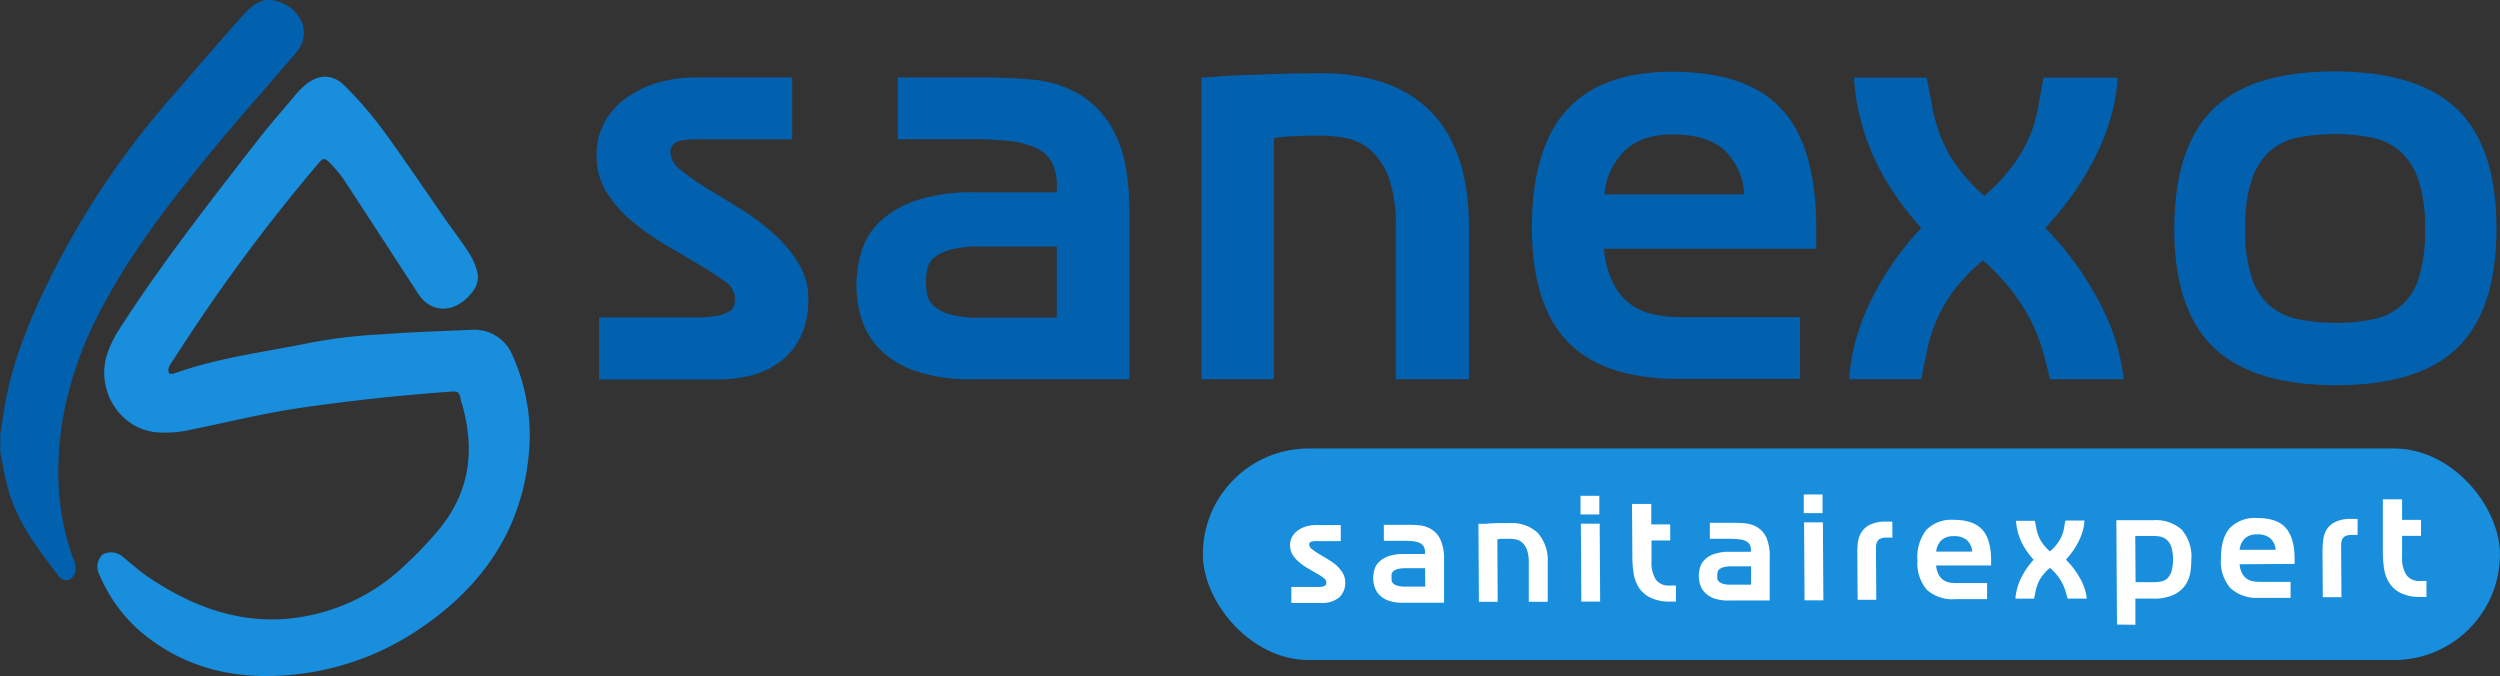 <svg id="Layer_1" data-name="Layer 1" xmlns="http://www.w3.org/2000/svg" viewBox="0 0 416.74 112.69">
  <rect x="0" y="0" width="416.74" height="112.69" fill="#333333" stroke="none"/>
  <defs>
    <style>
      .cls-1 {
        fill: #0161ae;
      }

      .cls-2 {
        fill: #188edd;
      }

      .cls-3 {
        fill: #fff;
      }
    </style>
  </defs>
  <path class="cls-1" d="M.05,75.39l0-3.13c.4-2.29.67-4.6,1.18-6.86C2.78,58.25,5.72,51.6,9,45.07a140.12,140.12,0,0,1,20-29.34c3.91-4.52,7.8-9.07,11.8-13.51,1.38-1.54,3.15-2.74,5.41-2a6,6,0,0,1,4.31,4.12A5.06,5.06,0,0,1,49.3,8.87c-5.54,6.44-11.21,12.77-16.51,19.4C27,35.47,21.48,42.85,17.16,51a61.51,61.51,0,0,0-6.78,19.27c-1.19,7.78-.9,15.44,1.85,22.9a4.26,4.26,0,0,1,.38,2,2.31,2.31,0,0,1-1.09,1.49A1.69,1.69,0,0,1,10,96.31c-3.63-4.74-7.35-9.46-8.81-15.44C.73,79.06.42,77.22.05,75.39Z"/>
  <path class="cls-2" d="M88.31,73C87.91,87.05,81,97.72,69,105.45a45.45,45.45,0,0,1-20.63,7.06c-9.13.84-17.61-1.09-24.82-7.12a25.93,25.93,0,0,1-7-9.63,2.82,2.82,0,0,1,.52-3.3,2.91,2.91,0,0,1,3.36.33c1.46,1.17,2.85,2.44,4.4,3.48,6.84,4.59,14.26,7.5,22.66,6.9a32.46,32.46,0,0,0,20-8.94,61.68,61.68,0,0,0,5.78-6.1c5-6.09,5.91-13,3.83-20.47-.1-.35-.21-.7-.29-1.06-.25-1.26-.43-1.4-1.74-1.31Q62.46,66.19,50,68c-6.13.9-12.1,2.4-18.15,3.62a18.78,18.78,0,0,1-6.15.4c-5.82-.79-9.6-6.9-7.93-12.69a18.33,18.33,0,0,1,2.3-4.73c7-10.87,15-21.06,22.92-31.26,2-2.58,4.16-5,6.27-7.53a13.43,13.43,0,0,1,1.54-1.57c2.14-1.87,4.66-2,6.65.06a65.42,65.42,0,0,1,6.24,7.17c3.7,5.06,7.19,10.28,10.78,15.42,1.25,1.78,2.57,3.5,3.75,5.33a10.6,10.6,0,0,1,1.28,2.9A3.75,3.75,0,0,1,79,48.31c-1.86,2.76-5.32,4.42-8.27,1.89a7.56,7.56,0,0,1-1.23-1.56c-4.1-6.29-8.18-12.6-12.3-18.87a21.23,21.23,0,0,0-2.27-2.67c-.78-.83-1.07-.77-1.84.12A300,300,0,0,0,29,59.83a9.58,9.58,0,0,0-.84,1.36,1.44,1.44,0,0,0,0,1c.06.13.63.16.9.06,7.39-2.68,15.19-3.56,22.82-5.15a89.83,89.83,0,0,1,11.83-1.38c4.93-.37,9.87-.53,14.81-.73a6.87,6.87,0,0,1,6.91,4.23A32.83,32.83,0,0,1,88.31,73Z"/>
  <g>
    <path class="cls-1" d="M119.66,52.61a5.82,5.82,0,0,0,2-.75,1.59,1.59,0,0,0,.75-1.1,7.79,7.79,0,0,0,.1-1.25,3.48,3.48,0,0,0-1.7-2.6,39,39,0,0,0-4.3-2.8Q114,42.61,111,40.86a45.28,45.28,0,0,1-5.55-3.9,20.71,20.71,0,0,1-4.3-4.85,11.25,11.25,0,0,1-1.7-6.1,11.33,11.33,0,0,1,1.45-5.85,12.58,12.58,0,0,1,3.8-4.05,17.45,17.45,0,0,1,5.25-2.4,21.86,21.86,0,0,1,5.9-.8h16.2v10.3h-15c-2.4,0-3.88.18-4.45.55a1.94,1.94,0,0,0-.85,1.75,3.84,3.84,0,0,0,1.7,2.8,38.79,38.79,0,0,0,4.25,3q2.55,1.54,5.55,3.4a40.21,40.21,0,0,1,5.55,4.1,22.27,22.27,0,0,1,4.25,5,11.22,11.22,0,0,1,1.7,6.05q0,6.3-4,9.85t-11.25,3.55H99.86V52.91h15.9A19.58,19.58,0,0,0,119.66,52.61Z"/>
    <path class="cls-1" d="M176.16,31a8.06,8.06,0,0,0-.85-4,5.68,5.68,0,0,0-2.65-2.35,14.08,14.08,0,0,0-4.45-1.15,56.35,56.35,0,0,0-6.25-.3h-12.3V12.91h14.1c2.6,0,5.34.11,8.2.35a18.72,18.72,0,0,1,7.95,2.45,15.52,15.52,0,0,1,6,6.7q2.35,4.59,2.35,13v27.8h-26.1a27.84,27.84,0,0,1-9.8-1.45,15.23,15.23,0,0,1-5.9-3.75,12.67,12.67,0,0,1-2.9-5,19.54,19.54,0,0,1-.8-5.45,20.11,20.11,0,0,1,.8-5.5,11.33,11.33,0,0,1,3-5,16.29,16.29,0,0,1,6.05-3.6,29.48,29.48,0,0,1,9.95-1.4h13.6Zm0,10.1h-12.8a17.74,17.74,0,0,0-5,.55,7.36,7.36,0,0,0-2.7,1.35,3.29,3.29,0,0,0-1.1,1.85,10.75,10.75,0,0,0-.2,2,14.88,14.88,0,0,0,.15,2,3.63,3.63,0,0,0,1,2,6.4,6.4,0,0,0,2.65,1.5,16.46,16.46,0,0,0,5,.6h13Z"/>
    <path class="cls-1" d="M238.56,18.66q6.3,6.45,6.3,19.15v25.4h-12.2V37.61a22.29,22.29,0,0,0-1.15-7.95,11.45,11.45,0,0,0-2.95-4.55,8.48,8.48,0,0,0-4-2.05,21.38,21.38,0,0,0-4.3-.45c-1.73,0-3.28,0-4.65.1a26.67,26.67,0,0,0-3.25.3v40.2h-12.1V12.91c.47,0,1.35-.05,2.65-.15s2.85-.19,4.65-.25,3.77-.14,5.9-.2,4.34-.1,6.6-.1Q232.27,12.21,238.56,18.66Z"/>
    <path class="cls-1" d="M261.41,57.06q-6-6.15-6.05-19,0-13.3,5.8-19.7t17.6-6.4q12.5,0,18.25,6.25t5.75,19.85v3.4h-35.4a16.39,16.39,0,0,0,1.6,5.85,9.74,9.74,0,0,0,2.9,3.45,10.21,10.21,0,0,0,3.8,1.65,21,21,0,0,0,4.4.45h20v10.3h-20Q267.46,63.21,261.41,57.06Zm9.4-31.9a11.44,11.44,0,0,0-3.35,7.25h23.3a10.91,10.91,0,0,0-3.4-7.45q-2.89-2.55-8.6-2.55C275.36,22.41,272.71,23.32,270.81,25.16Z"/>
    <path class="cls-1" d="M340.46,58.31a29,29,0,0,0-1.9-4.8,31.17,31.17,0,0,0-3.1-4.9,38.42,38.42,0,0,0-4.9-5.2,29.83,29.83,0,0,0-5,5.2,25,25,0,0,0-2.8,4.9,26,26,0,0,0-1.5,4.8c-.33,1.6-.67,3.23-1,4.9h-12a29.75,29.75,0,0,1,.75-5.15A36.19,36.19,0,0,1,311,52a46.81,46.81,0,0,1,3.6-6.75A51,51,0,0,1,320.26,38a51.32,51.32,0,0,1-5.45-7.2,39.1,39.1,0,0,1-3.35-6.75,40.4,40.4,0,0,1-1.75-6,34.55,34.55,0,0,1-.65-5.1h12.1c.33,1.66.65,3.3.95,4.9a28.75,28.75,0,0,0,1.35,4.8,22.57,22.57,0,0,0,2.6,4.85,30.61,30.61,0,0,0,4.7,5.15,30.88,30.88,0,0,0,4.85-5.15,25,25,0,0,0,2.75-4.85,21.77,21.77,0,0,0,1.4-4.8c.27-1.6.57-3.24.9-4.9H353a27.1,27.1,0,0,1-.75,5.1,36.33,36.33,0,0,1-2,6,47.2,47.2,0,0,1-3.65,6.75,53.74,53.74,0,0,1-5.65,7.2,52.34,52.34,0,0,1,9.85,14.05A34.36,34.36,0,0,1,354,63.21h-12.3Q341.17,60.71,340.46,58.31Z"/>
    <path class="cls-1" d="M369,57.91q-6.56-6.3-6.55-19.8t6.45-19.9q6.45-6.3,20.15-6.3,14,0,20.55,6.3t6.55,19.9q0,13.5-6.45,19.8t-20.25,6.3Q375.56,64.21,369,57.91Zm6.3-11.75a10.8,10.8,0,0,0,3,4.75,10.45,10.45,0,0,0,4.8,2.3,30.93,30.93,0,0,0,6.35.6,28.89,28.89,0,0,0,6.15-.6,9.79,9.79,0,0,0,7.65-7.05,26.41,26.41,0,0,0,1-8,25.38,25.38,0,0,0-1.05-8,11.11,11.11,0,0,0-3-4.85,10.1,10.1,0,0,0-4.75-2.35,30.22,30.22,0,0,0-6.3-.6,29.46,29.46,0,0,0-6.25.6,9.8,9.8,0,0,0-4.65,2.35,11.33,11.33,0,0,0-2.95,4.85,25.38,25.38,0,0,0-1.05,8A25.33,25.33,0,0,0,375.31,46.16Z"/>
  </g>
  <rect class="cls-2" x="200.51" y="74.76" width="216.22" height="35.26" rx="17.63"/>
  <g>
    <path class="cls-3" d="M220.36,97.81a1.63,1.63,0,0,0,.53-.2.42.42,0,0,0,.19-.29,1.82,1.82,0,0,0,0-.32.91.91,0,0,0-.45-.67,9.58,9.58,0,0,0-1.12-.72l-1.44-.84a10.27,10.27,0,0,1-1.44-1,5.34,5.34,0,0,1-1.13-1.25,3,3,0,0,1-.45-1.57,2.93,2.93,0,0,1,.37-1.52,3.32,3.32,0,0,1,1-1.06,4.46,4.46,0,0,1,1.36-.63,5.63,5.63,0,0,1,1.52-.21l4.2,0,0,2.67-3.89,0a2.91,2.91,0,0,0-1.15.15.51.51,0,0,0-.22.46,1,1,0,0,0,.45.72,9.79,9.79,0,0,0,1.1.76l1.44.87a10.55,10.55,0,0,1,1.45,1,6.13,6.13,0,0,1,1.11,1.29,3.05,3.05,0,0,1,.45,1.57,3.25,3.25,0,0,1-1,2.56,4.3,4.3,0,0,1-2.91.93l-5.07,0,0-2.67,4.12,0A5.19,5.19,0,0,0,220.36,97.81Z"/>
    <path class="cls-3" d="M237.56,92.11a2.16,2.16,0,0,0-.23-1,1.46,1.46,0,0,0-.69-.6,3.57,3.57,0,0,0-1.15-.3,15.6,15.6,0,0,0-1.62-.06l-3.19,0,0-2.67,3.66,0c.67,0,1.38,0,2.12.07a5,5,0,0,1,2.07.63,4,4,0,0,1,1.56,1.72,7.59,7.59,0,0,1,.63,3.37l0,7.2-6.76,0a7,7,0,0,1-2.54-.36,4.06,4.06,0,0,1-1.54-1,3.33,3.33,0,0,1-.75-1.31,4.61,4.61,0,0,1-.22-1.41,5.07,5.07,0,0,1,.2-1.42,2.86,2.86,0,0,1,.77-1.3,4.22,4.22,0,0,1,1.56-.95,7.67,7.67,0,0,1,2.58-.37l3.52,0Zm0,2.61-3.31,0a5.2,5.2,0,0,0-1.3.15,2,2,0,0,0-.7.36.91.91,0,0,0-.28.48,3.13,3.13,0,0,0,0,.5c0,.16,0,.33,0,.52a.89.89,0,0,0,.26.52,1.71,1.71,0,0,0,.69.38,4.37,4.37,0,0,0,1.29.15l3.37,0Z"/>
    <path class="cls-3" d="M256.3,88.79A6.84,6.84,0,0,1,258,93.74l0,6.58-3.16,0,0-6.63a6,6,0,0,0-.31-2.06,3,3,0,0,0-.77-1.17,2.2,2.2,0,0,0-1-.53,6.16,6.16,0,0,0-1.12-.11l-1.2,0a6.84,6.84,0,0,0-.84.08l.06,10.42-3.13,0-.08-13c.12,0,.35,0,.68,0s.74,0,1.21-.07l1.53-.06c.55,0,1.12,0,1.71,0A6.42,6.42,0,0,1,256.3,88.79Z"/>
    <path class="cls-3" d="M266.6,82.65l0,3.11-3.13,0,0-3.11Zm-3,17.64-.08-13,3.14,0,.08,13Z"/>
    <path class="cls-3" d="M275.05,99.59a4.67,4.67,0,0,1-1.88-1.68,6.12,6.12,0,0,1-.85-2.35,16.81,16.81,0,0,1-.21-2.68L272.05,84h3.21l0,3.42,3.16,0v2.67H275.3l0,3.45a5.36,5.36,0,0,0,.72,3.07,2.58,2.58,0,0,0,2.26,1h1.09v2.67h-1.11A7,7,0,0,1,275.05,99.59Z"/>
    <path class="cls-3" d="M291.9,91.78a2.19,2.19,0,0,0-.23-1,1.46,1.46,0,0,0-.69-.6,3.58,3.58,0,0,0-1.16-.29,15.09,15.09,0,0,0-1.62-.07l-3.18,0,0-2.67,3.65,0c.68,0,1.39,0,2.13.08a4.76,4.76,0,0,1,2.06.62,4,4,0,0,1,1.57,1.72A7.62,7.62,0,0,1,295,92.9l0,7.2-6.76,0a7,7,0,0,1-2.54-.36,4,4,0,0,1-1.54-1,3.4,3.4,0,0,1-.76-1.3,5,5,0,0,1-.21-1.41,4.75,4.75,0,0,1,.2-1.43,2.86,2.86,0,0,1,.77-1.3,4.05,4.05,0,0,1,1.56-.94,7.37,7.37,0,0,1,2.57-.38l3.53,0Zm0,2.62h-3.32a4.68,4.68,0,0,0-1.29.16,1.83,1.83,0,0,0-.7.35.85.85,0,0,0-.28.48,3.14,3.14,0,0,0-.05.51c0,.15,0,.32,0,.51a.94.94,0,0,0,.27.52,1.6,1.6,0,0,0,.68.38,3.89,3.89,0,0,0,1.3.15l3.37,0Z"/>
    <path class="cls-3" d="M303.81,82.43l0,3.11-3.13,0,0-3.11Zm-3,17.64-.08-13h3.14l.08,13Z"/>
    <path class="cls-3" d="M309.69,90.5a4.33,4.33,0,0,1,.6-1.76,3.52,3.52,0,0,1,1.43-1.28,5.87,5.87,0,0,1,2.61-.51h1.12v2.67h-1a2.31,2.31,0,0,0-1,.18,1,1,0,0,0-.52.49,2.09,2.09,0,0,0-.21.81c0,.31,0,.68,0,1.1l.05,7.79-3.11,0-.05-7.54A16.4,16.4,0,0,1,309.69,90.5Z"/>
    <path class="cls-3" d="M321.23,98.35a6.8,6.8,0,0,1-1.6-4.9,7.45,7.45,0,0,1,1.47-5.11,5.88,5.88,0,0,1,4.56-1.69q3.22,0,4.73,1.59t1.52,5.14v.88l-9.17,0a4.23,4.23,0,0,0,.42,1.52,2.45,2.45,0,0,0,.76.88,2.6,2.6,0,0,0,1,.43,6,6,0,0,0,1.14.11l5.18,0v2.67l-5.18,0A6.47,6.47,0,0,1,321.23,98.35Zm2.39-8.28a3,3,0,0,0-.86,1.88l6,0a2.86,2.86,0,0,0-.9-1.93,3.28,3.28,0,0,0-2.23-.64A2.8,2.8,0,0,0,323.62,90.07Z"/>
    <path class="cls-3" d="M344.31,98.53a8.47,8.47,0,0,0-.5-1.24A8.3,8.3,0,0,0,343,96a9.8,9.8,0,0,0-1.28-1.34A8,8,0,0,0,340.43,96a6.42,6.42,0,0,0-.72,1.28,7.45,7.45,0,0,0-.38,1.25c-.08.41-.16.83-.25,1.27l-3.11,0a8,8,0,0,1,.19-1.34,9.5,9.5,0,0,1,.51-1.57,11,11,0,0,1,.92-1.75A12.91,12.91,0,0,1,339,93.31a13.54,13.54,0,0,1-1.42-1.86,9.49,9.49,0,0,1-.88-1.74,10.73,10.73,0,0,1-.46-1.57,8.63,8.63,0,0,1-.18-1.32l3.14,0c.09.43.17.86.25,1.27a7.25,7.25,0,0,0,.36,1.24,5.5,5.5,0,0,0,.68,1.25,7.27,7.27,0,0,0,1.22,1.33A7.89,7.89,0,0,0,343,90.55a6.75,6.75,0,0,0,.71-1.26,5.32,5.32,0,0,0,.35-1.25c.07-.41.14-.84.23-1.27l3.18,0a6.89,6.89,0,0,1-.18,1.33,9.57,9.57,0,0,1-.52,1.57,12.12,12.12,0,0,1-.94,1.75,14,14,0,0,1-1.45,1.88A13.32,13.32,0,0,1,347,96.9a8.74,8.74,0,0,1,.86,2.88l-3.18,0C344.54,99.37,344.43,99,344.31,98.53Z"/>
    <path class="cls-3" d="M352.89,104.11l-.1-17.39,6.09,0a6.46,6.46,0,0,1,4.81,1.58,6.89,6.89,0,0,1,1.6,5,13.9,13.9,0,0,1-.18,2.17,5.18,5.18,0,0,1-.84,2.09,4.88,4.88,0,0,1-1.91,1.58,7.78,7.78,0,0,1-3.4.65h-3l0,4.36Zm6.05-7.06a8.68,8.68,0,0,0,1.26-.11,2.22,2.22,0,0,0,1.06-.5,2.67,2.67,0,0,0,.71-1.16,7.88,7.88,0,0,0,0-4.09A2.83,2.83,0,0,0,361.2,90a2.38,2.38,0,0,0-1.06-.54,6.31,6.31,0,0,0-1.25-.12l-2.95,0,.05,7.7Z"/>
    <path class="cls-3" d="M371.81,98.05a6.76,6.76,0,0,1-1.59-4.9q0-3.45,1.47-5.12a5.84,5.84,0,0,1,4.55-1.68c2.16,0,3.73.51,4.73,1.59s1.51,2.78,1.53,5.13V94l-9.17.06a4.17,4.17,0,0,0,.42,1.51,2.59,2.59,0,0,0,.76.89,2.44,2.44,0,0,0,1,.42,5.25,5.25,0,0,0,1.14.11l5.18,0,0,2.67-5.19,0A6.56,6.56,0,0,1,371.81,98.05Zm2.39-8.28a2.93,2.93,0,0,0-.86,1.88l6,0a2.85,2.85,0,0,0-.89-1.92,3.28,3.28,0,0,0-2.24-.65A2.85,2.85,0,0,0,374.2,89.77Z"/>
    <path class="cls-3" d="M387.27,90a4.33,4.33,0,0,1,.6-1.77A3.52,3.52,0,0,1,389.3,87a5.74,5.74,0,0,1,2.61-.5H393l0,2.67h-1a2.42,2.42,0,0,0-1,.18,1.06,1.06,0,0,0-.53.49,2.28,2.28,0,0,0-.21.81c0,.32,0,.68,0,1.1l.05,7.8-3.11,0L387.15,92A16.15,16.15,0,0,1,387.27,90Z"/>
    <path class="cls-3" d="M400.15,98.83a4.55,4.55,0,0,1-1.87-1.67,6,6,0,0,1-.86-2.35,19.64,19.64,0,0,1-.21-2.68l0-8.89,3.21,0,0,3.42,3.16,0,0,2.67-3.16,0,0,3.45a5.23,5.23,0,0,0,.71,3.06,2.57,2.57,0,0,0,2.26,1h1.09l0,2.67h-1.12A7,7,0,0,1,400.15,98.83Z"/>
  </g>
</svg>
